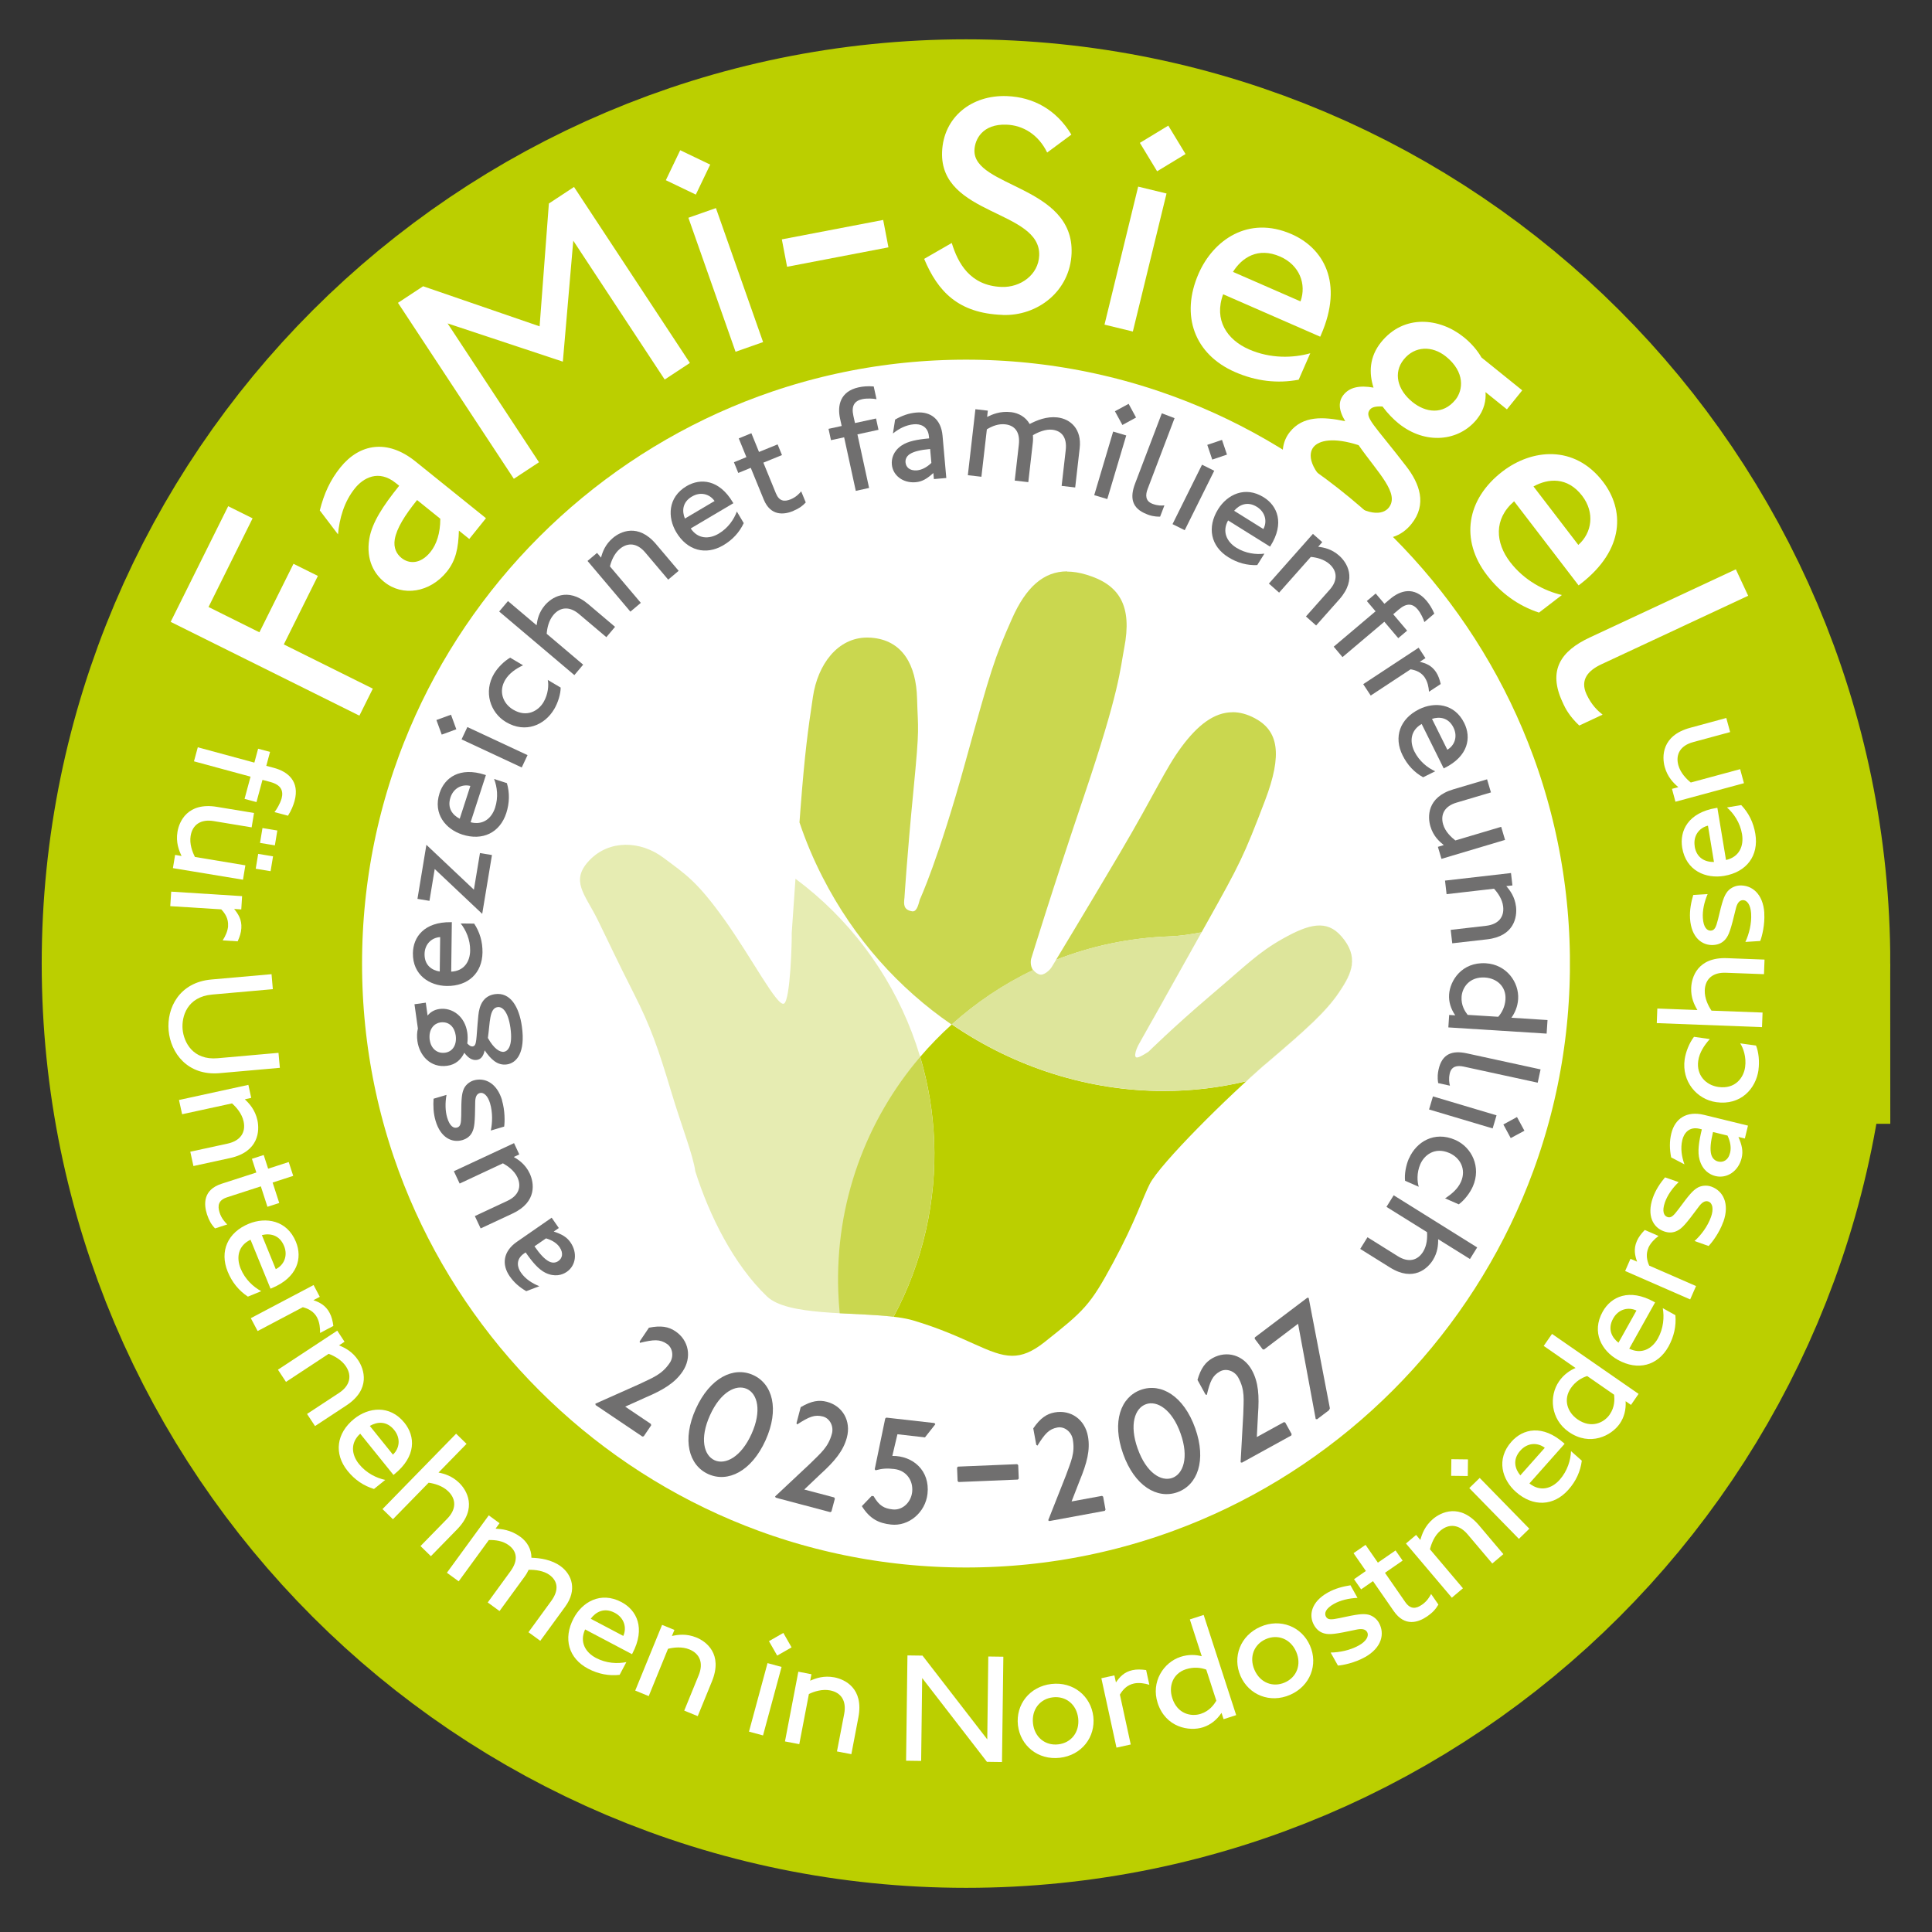 <?xml version="1.0" encoding="UTF-8"?>
<svg id="Ebene_2" data-name="Ebene 2" xmlns="http://www.w3.org/2000/svg" xmlns:xlink="http://www.w3.org/1999/xlink" viewBox="0 0 283.46 283.47">
  <rect x="0" y="0" width="283.46" height="283.47" fill="#333333" stroke="none"/>
  <defs>
    <style>
      .cls-1 {
        fill: none;
      }

      .cls-2 {
        fill: #cad74f;
      }

      .cls-3 {
        fill: #e6ecb2;
      }

      .cls-4, .cls-5 {
        fill: #fff;
      }

      .cls-6 {
        fill: #706f6f;
      }

      .cls-7 {
        fill: #bbcf00;
      }

      .cls-5 {
        stroke: #bbcf00;
        stroke-width: 47px;
      }

      .cls-8 {
        fill: #dde59b;
      }

      .cls-9 {
        clip-path: url(#clippath);
      }
    </style>
    <clipPath id="clippath">
      <rect class="cls-1" width="283.46" height="283.47"/>
    </clipPath>
  </defs>
  <g id="Ebene_1-2" data-name="Ebene 1">
    <g class="cls-9">
      <path class="cls-5" d="M253.84,141.38c0-61.82-50.29-112.11-112.1-112.11S29.62,79.56,29.62,141.38s50.3,112.1,112.12,112.1,112.1-50.29,112.1-112.1h0Z"/>
    </g>
    <path class="cls-3" d="M135.85,180.47c4.51-20.07-3.62-40.03-19.14-51.54-.32,4.52-.55,7.97-.55,7.97.04,1.05-.19,9.88-1.14,10.35-.99.49-4.65-6.59-8.69-12.27-4.06-5.67-5.65-6.64-9-9.14-3.35-2.51-7.91-2.66-10.82.35-2.89,3.01-.75,4.91,1.13,8.66,1.84,3.74,2.76,5.8,5.3,10.8,2.55,5.02,3.63,8.17,5.55,14.55,1.54,5.13,3.17,9.16,3.53,11.67,2.06,6.49,5.63,13.67,10.52,18.35,3.02,2.87,12.49,2.24,18.56,2.97,2.11-3.91,3.72-8.17,4.75-12.72"/>
    <path class="cls-7" d="M167.18,153.05s0,0,0,0c-.3.47-.64,1.26-.63,1.73,0-.47.33-1.25.63-1.73,0,0,0,0,0,0M152.31,142.92s.01,0,.02,0c0,0-.01,0-.02,0M151.8,142.57s0,0,0,0c0,0,0,0,0,0M151.59,142.3s0,0,0,0c.05.07.11.15.18.22-.07-.07-.13-.14-.17-.22M198.38,140.95c0,1.55-.82,3.03-1.92,4.66-1.9,2.83-4.9,5.52-10.58,10.35-.92.78-1.96,1.7-3.06,2.69-3.99.95-8.03,1.42-12.07,1.42-10.97,0-21.84-3.43-31.1-9.77-1.65,1.48-3.2,3.08-4.64,4.76,2.38,7.99,2.81,16.69.85,25.41-1.03,4.54-2.64,8.8-4.75,12.72-2.32-.28-5.13-.36-7.89-.51h0c4.05.22,8.2.3,10.76,1.05,7.85,2.34,11.25,5.19,14.54,5.19,1.47,0,2.91-.57,4.71-1.99,5.84-4.63,6.72-5.41,10.07-11.64,3.36-6.23,4.35-9.55,5.39-11.58,1.5-2.95,11.49-12.91,17.19-17.74,5.68-4.83,8.68-7.52,10.58-10.35,1.11-1.63,1.93-3.12,1.92-4.66M176.3,136.8h0c-.04.06-.07.12-.1.19.03-.06.07-.12.1-.19"/>
    <path class="cls-2" d="M135,155.07c-7.89,9.24-12.48,21.36-12.01,34.46.04,1.06.11,2.1.21,3.15,2.76.15,5.57.23,7.89.51,2.11-3.91,3.72-8.17,4.75-12.72,1.96-8.72,1.54-17.41-.85-25.41"/>
    <path class="cls-2" d="M151.81,142.57c.13.13.3.25.5.34-.2-.09-.36-.21-.5-.34M151.76,142.53s.03.03.04.04c-.01-.01-.03-.03-.04-.04M176.19,136.99c-4.83,8.62-8.88,15.83-9.01,16.06.13-.23,4.19-7.43,9.01-16.06M180.84,104.5c-2.73,0-5.15,1.93-7.5,5.1-2.41,3.26-3.77,6.63-9.01,15.52-4.96,8.4-9.97,16.67-9.97,16.67-.23.43-1,1.22-1.65,1.22-.09,0-.18-.02-.27-.05-.04-.01-.08-.03-.12-.05.04.02.08.03.12.05.09.03.18.05.27.05.66,0,1.42-.79,1.65-1.22,0,0,.21-.35.58-.96,5.16-2.03,10.75-3.22,16.6-3.44,1.37-.05,2.98-.26,4.75-.6.26-.46.52-.94.79-1.41,4.83-8.63,5.39-9.71,8.52-17.92,2.61-6.85,1.95-10.24-1.49-12.08-1.15-.61-2.23-.89-3.28-.89M156.57,83.83c-3.46,0-6.05,2.33-8.1,6.96-2.58,5.81-3.09,7.47-6.83,21.01-3.94,14.3-6.68,20.17-6.68,20.17-.14.41-.36,1.74-1.02,1.74-.03,0-.06,0-.09,0-1.32-.21-1.26-1.04-1.15-1.98,0,0,.37-6.02,1.32-15.77.95-9.75.66-8.65.53-13.49-.13-4.85-2.09-8.57-6.76-8.91-.18-.01-.37-.02-.55-.02-4.36,0-7.27,3.96-7.97,8.71-.74,4.95-1.18,8.1-1.82,16.38-.04.66-.1,1.35-.15,2.03.91,2.72,2.04,5.41,3.39,8.04,4.61,9.03,11.22,16.34,18.94,21.63,3.55-3.2,7.57-5.9,11.94-7.99-.46-.67-.36-1.52-.23-1.83,0,0,3.06-9.99,7.7-23.7,5.26-15.56,5.29-18.55,5.9-21.72,1.2-6.15-.62-9.31-5.57-10.78-1-.3-1.94-.45-2.81-.45"/>
    <path class="cls-8" d="M196.81,137.38c-2.14-2.48-4.72-1.84-8.61.35-3.61,2.03-5.26,3.8-10.77,8.48-5.27,4.49-8.92,8.09-8.92,8.09-.43.28-1.55,1.02-1.83.82-.36-.25.11-1.44.5-2.07l.03-.06.06-.1.11-.2c.09-.15.19-.34.31-.56l.1-.17c.25-.45.57-1.03.96-1.72.21-.38.45-.8.71-1.25.13-.25.26-.48.41-.74l.06-.1c.21-.37.43-.76.65-1.16.14-.25.28-.5.42-.76.28-.5.57-1.02.87-1.55,1.33-2.35,2.84-5.05,4.43-7.9-1.77.33-3.39.56-4.75.6-5.86.21-11.45,1.41-16.6,3.44-.37.61-.58.96-.58.96-.26.49-1.22,1.45-1.93,1.17l-.27-.13-.05-.03-.17-.12-.04-.04-.16-.14-.02-.02-.14-.18c-4.38,2.09-8.39,4.8-11.94,7.99,12.66,8.67,28.34,11.91,43.17,8.36h.02c.27-.26.52-.5.79-.73h0c.24-.22.47-.43.7-.63l.18-.16c.18-.15.35-.31.52-.46l.19-.17c.22-.18.44-.37.65-.55,5.68-4.83,8.68-7.51,10.58-10.34,1.91-2.83,2.99-5.2.35-8.24h0Z"/>
    <path class="cls-4" d="M30.6,89.06l7.46,3.71,5-10.05,3.58,1.78-5,10.05,13.06,6.49-1.97,3.96-27.69-13.76,8.44-16.97,3.58,1.78-6.47,13.02Z"/>
    <path class="cls-4" d="M68.83,79.06l-1.5-1.21c-.08,2.59-.45,4.37-1.77,6.02-2.48,3.08-6.47,3.71-9.19,1.51-1.4-1.13-2.7-3.18-2.19-6.31.4-2.4,2.03-4.87,4.39-7.8l-.5-.4c-2.54-2.05-4.79-.73-6,.78-1.59,1.97-2.27,4.43-2.48,6.75l-2.67-3.51c.62-2.46,1.52-4.45,3.02-6.31,2.83-3.51,6.91-4.18,11-.89l10.36,8.34-2.45,3.05ZM61.19,73.37c-1.82,2.26-2.99,4.15-3.27,5.75-.22,1.3.3,2.19.98,2.74,1.07.87,2.76.98,4.26-.88.89-1.11,1.44-2.74,1.44-4.87l-3.4-2.74Z"/>
    <path class="cls-4" d="M97.52,55.68l-13.41-20.37-1.53,17.75-16.91-5.61,13.41,20.37-3.69,2.43-17-25.82,3.69-2.43,17.09,5.88,1.36-18.02,3.69-2.43,17,25.82-3.69,2.43Z"/>
    <path class="cls-4" d="M102.09,28.55l-4.4-2.11,2.11-4.4,4.4,2.11-2.11,4.4ZM107.92,51.61l-6.92-19.66,4.04-1.42,6.92,19.66-4.04,1.42Z"/>
    <path class="cls-4" d="M115.48,39.14l-.77-4.02,14.87-2.85.77,4.02-14.87,2.85Z"/>
    <path class="cls-4" d="M147.06,46.2c-6.44-.24-9.45-3.4-11.47-8.22l4.05-2.33c.9,2.93,2.66,6.27,7.31,6.45,2.76.1,5.41-1.77,5.52-4.62.25-6.71-14.6-5.8-14.25-15.18.19-5.1,4.32-8.4,9.52-8.2,3.86.15,7.24,1.98,9.45,5.65l-3.55,2.63c-1.28-2.63-3.53-4-5.97-4.09-3.54-.13-4.64,2.17-4.7,3.73-.21,5.47,14.63,5.21,14.25,15.14-.21,5.56-5,9.25-10.15,9.05Z"/>
    <path class="cls-4" d="M162.05,47.63l4.94-20.25,4.16,1.01-4.94,20.25-4.16-1.01ZM169.77,25.13l-2.53-4.17,4.17-2.53,2.53,4.17-4.17,2.53Z"/>
    <path class="cls-4" d="M179.46,43.17c-1.39,3.76.55,6.67,3.79,8.09,3.16,1.38,6.47,1.28,8.99.57l-1.7,3.88c-3.12.59-6.27.22-9.35-1.13-5.94-2.6-8.03-8.28-5.33-14.44,2.14-4.89,7.27-8.57,13.63-5.79,4.64,2.03,7.7,7.08,4.32,14.8l-.11.25-14.25-6.23ZM187.81,37.64c-3.25-1.42-5.6.16-6.91,2.25l9.91,4.33c.9-2.52-.13-5.33-3-6.58Z"/>
    <path class="cls-4" d="M217.95,57.51c.1,1.2-.17,2.64-1.27,4-2.63,3.26-7.54,3.79-11.48.62-.72-.58-1.6-1.46-2.36-2.49-1.02-.05-1.56.1-1.85.46-.89,1.11.67,2.25,5.31,8.29,1.97,2.54,3.12,5.59.78,8.49-3.03,3.76-8.23,2.29-13.1-1.63-6.49-5.22-6.62-9.53-4.72-11.89s4.83-2.25,8.11-1.56c-1.04-1.72-1-2.93-.25-3.87.89-1.11,2.33-1.43,4.4-1.06-.69-2.15-.62-4.51,1.11-6.66,3.35-4.16,8.61-3.58,12.12-.75,1.08.87,1.97,1.88,2.61,2.99l5.98,4.82-2.25,2.79-3.15-2.54ZM199.32,65.31c-3.66-1.18-5.8-.72-6.61.29-.75.93-.93,3.21,3.66,6.9,4.3,3.46,6.54,3.03,7.38,1.99,1.67-2.08-1.6-5.13-4.42-9.18ZM212.15,52.31c-2.01-1.62-4.59-1.57-6.2.44-1.56,1.94-.93,4.45,1.29,6.24,1.9,1.53,4.46,1.94,6.31-.35,1.12-1.4,1.43-4.05-1.4-6.33Z"/>
    <path class="cls-4" d="M222.15,73.55c-3.04,2.62-2.74,6.1-.59,8.91,2.1,2.74,5.05,4.24,7.6,4.84l-3.36,2.58c-3.02-.99-5.6-2.84-7.64-5.5-3.95-5.15-3.03-11.13,2.3-15.22,4.24-3.25,10.5-3.99,14.73,1.52,3.08,4.02,3.32,9.92-3.36,15.04l-.22.17-9.46-12.34ZM232.13,72.74c-2.16-2.81-4.98-2.56-7.14-1.37l6.58,8.58c2-1.77,2.46-4.73.56-7.21Z"/>
    <path class="cls-4" d="M229.35,103.22l-.1-.21c-2.18-4.67-.25-7.5,4-9.48l21.43-10,1.81,3.88-21.55,10.06c-1.83.86-3.19,2.2-2.16,4.41.74,1.58,1.62,2.39,2.35,2.97l-3.42,1.6c-1.45-1.36-2.05-2.54-2.36-3.21Z"/>
    <path class="cls-4" d="M41.31,117.18c.32-1.2-.1-2.03-1.65-2.45l-1.15-.31-.88,3.26-1.75-.47.88-3.26-8.3-2.25.56-2.06,8.3,2.25.55-2.04,1.75.47-.55,2.04,1.15.31c2,.54,3.78,1.95,3,4.84-.17.62-.47,1.4-.97,2.17l-1.98-.53c.31-.37.84-1.27,1.03-1.96Z"/>
    <path class="cls-4" d="M25.69,125.43l.95.16c-.38-.81-.86-1.98-.6-3.55.25-1.5,1.47-4.37,5.78-3.66l5.45.9-.35,2.11-5.56-.92c-1.91-.32-3.12.53-3.39,2.17-.19,1.16.24,2.32.63,3.09l7.4,1.23-.35,2.11-10.28-1.7.32-1.93ZM37.88,125.28l2.18.36-.36,2.18-2.18-.36.36-2.18ZM38.51,121.49l2.18.36-.36,2.18-2.18-.36.36-2.18Z"/>
    <path class="cls-4" d="M33.46,135.86c.07-1.06-.41-1.82-1-2.44l-7.48-.47.14-2.13,10.4.66-.12,1.95-1.05-.07c.58.71,1.15,1.55,1.06,2.83-.04.67-.24,1.25-.54,1.92l-2.2-.14c.38-.58.75-1.36.8-2.12Z"/>
    <path class="cls-4" d="M24.74,151.19c-.29-3.27,1.54-7.06,6.28-7.48l8.82-.78.19,2.2-8.91.79c-3.67.33-4.49,3.22-4.33,5.09.17,1.88,1.49,4.58,5.16,4.25l8.91-.79.2,2.2-8.82.78c-4.74.42-7.21-2.98-7.5-6.26Z"/>
    <path class="cls-4" d="M27.91,168.98l5.48-1.19c1.89-.41,2.7-1.65,2.35-3.26-.25-1.15-1.06-2.08-1.7-2.64l-7.32,1.59-.46-2.09,10.18-2.22.42,1.91-.94.21c.65.61,1.51,1.53,1.85,3.08.32,1.48.25,4.61-4.02,5.54l-5.37,1.17-.46-2.09Z"/>
    <path class="cls-4" d="M30.37,178.17c-.48-1.49-.59-3.61,2.14-4.49l5.1-1.65-.65-2.01,1.73-.56.65,2.01,3.02-.98.66,2.03-3.02.98.97,3-1.73.56-.97-3-4.94,1.6c-1.29.42-1.44,1.22-1.11,2.25.28.88.8,1.41,1.12,1.74l-1.79.58c-.56-.59-.89-1.18-1.18-2.06Z"/>
    <path class="cls-4" d="M36.76,181.89c-1.81.86-2.12,2.58-1.46,4.22.65,1.6,1.88,2.71,3.03,3.33l-1.96.8c-1.33-.88-2.33-2.11-2.96-3.66-1.23-3,0-5.77,3.11-7.04,2.47-1.01,5.59-.54,6.9,2.67.96,2.34.29,5.22-3.6,6.81l-.13.05-2.94-7.2ZM41.68,182.81c-.67-1.64-2.06-1.89-3.26-1.6l2.04,5c1.2-.59,1.81-1.96,1.22-3.4Z"/>
    <path class="cls-4" d="M46.55,193.35c-.49-.94-1.3-1.34-2.12-1.56l-6.63,3.5-1-1.89,9.21-4.86.91,1.73-.94.49c.86.3,1.78.72,2.38,1.86.31.59.45,1.19.55,1.92l-1.95,1.03c.02-.69-.07-1.55-.42-2.22Z"/>
    <path class="cls-4" d="M45.05,207.45l4.69-3.08c1.61-1.06,1.93-2.51,1.02-3.89-.65-.98-1.74-1.55-2.54-1.85l-6.26,4.12-1.18-1.79,8.7-5.73,1.07,1.63-.81.53c.83.34,1.96.88,2.83,2.21.83,1.27,1.89,4.21-1.76,6.61l-4.59,3.02-1.18-1.79Z"/>
    <path class="cls-4" d="M52.86,210.34c-1.49,1.34-1.3,3.08-.19,4.46,1.08,1.34,2.57,2.06,3.85,2.33l-1.65,1.33c-1.52-.46-2.83-1.35-3.88-2.66-2.03-2.52-1.64-5.52.97-7.63,2.08-1.67,5.2-2.12,7.38.58,1.59,1.97,1.78,4.92-1.5,7.56l-.11.09-4.88-6.05ZM57.84,209.81c-1.11-1.38-2.52-1.22-3.58-.6l3.39,4.21c.98-.91,1.17-2.39.19-3.61Z"/>
    <path class="cls-4" d="M61.69,226.84l3.92-4.01c1.35-1.38,1.35-2.86.16-4.02-.84-.82-2.03-1.15-2.88-1.27l-5.24,5.36-1.53-1.49,10.8-11.06,1.53,1.49-4.11,4.21c.86.17,1.99.5,3.03,1.51,1.09,1.06,2.74,3.71-.31,6.83l-3.84,3.93-1.53-1.49Z"/>
    <path class="cls-4" d="M77.54,239.47l3.33-4.57c1.22-1.67.92-2.97-.25-3.83-.82-.6-2.08-.78-3.06-.75-.16.34-.35.68-.61,1.03l-3.66,5.02-1.73-1.26,3.33-4.57c1.22-1.67.92-2.97-.25-3.83-.87-.64-1.93-.78-2.92-.76l-4.42,6.06-1.73-1.26,6.14-8.42,1.58,1.15-.58.8c.87.06,2.2.15,3.65,1.21.97.71,1.62,1.8,1.61,3.06,1.31.04,2.96.28,4.28,1.24,1.71,1.25,2.44,3.52.68,5.93l-3.66,5.02-1.73-1.26Z"/>
    <path class="cls-4" d="M85.84,239.08c-.83,1.82.03,3.34,1.6,4.17,1.53.81,3.18.87,4.46.61l-.99,1.87c-1.58.18-3.13-.12-4.62-.9-2.87-1.51-3.7-4.42-2.13-7.39,1.24-2.36,3.93-4.01,7.01-2.39,2.24,1.18,3.58,3.81,1.62,7.53l-.06.12-6.88-3.63ZM90.2,236.63c-1.57-.83-2.79-.12-3.53.87l4.78,2.52c.54-1.22.13-2.66-1.25-3.39Z"/>
    <path class="cls-4" d="M100.39,250.98l2.12-5.19c.73-1.79.17-3.16-1.36-3.79-1.08-.44-2.31-.3-3.14-.09l-2.83,6.94-1.98-.81,3.94-9.64,1.81.74-.37.89c.87-.19,2.12-.38,3.59.22,1.41.57,3.94,2.4,2.28,6.45l-2.08,5.09-1.98-.81Z"/>
    <path class="cls-4" d="M109.89,254.06l2.72-10.05,2.06.56-2.72,10.05-2.06-.56ZM114.03,242.91l-1.21-2.12,2.11-1.21,1.21,2.12-2.12,1.21Z"/>
    <path class="cls-4" d="M122.8,256.96l1.06-5.51c.36-1.9-.45-3.13-2.08-3.44-1.15-.22-2.33.16-3.1.53l-1.41,7.36-2.1-.4,1.96-10.23,1.92.37-.18.95c.82-.36,2-.79,3.56-.49,1.49.29,4.33,1.58,3.51,5.87l-1.03,5.4-2.1-.4Z"/>
    <path class="cls-4" d="M144.8,258.49l-9.5-12.29-.15,12.16-2.21-.03.2-15.45,2.21.03,9.5,12.29.15-12.16,2.21.03-.2,15.45-2.21-.03Z"/>
    <path class="cls-4" d="M155.5,257.9c-3.2.37-5.8-1.77-6.15-4.78-.34-3.02,1.71-5.68,4.91-6.05,3.2-.37,5.8,1.77,6.15,4.78.34,3.02-1.71,5.68-4.91,6.05ZM154.48,249.03c-1.87.21-3.15,1.77-2.92,3.83.23,2.06,1.83,3.29,3.71,3.07,1.87-.21,3.15-1.77,2.92-3.83-.24-2.06-1.83-3.29-3.71-3.07Z"/>
    <path class="cls-4" d="M166.38,247c-1.03.22-1.64.9-2.07,1.63l1.59,7.32-2.09.46-2.22-10.18,1.91-.42.23,1.03c.52-.75,1.17-1.53,2.43-1.8.65-.14,1.27-.11,2-.01l.47,2.16c-.66-.21-1.51-.35-2.25-.19Z"/>
    <path class="cls-4" d="M179.52,252.23l-.3-.92c-.72,1.06-1.61,1.75-2.7,2.11-2.03.66-5.5.04-6.67-3.56-1.01-3.11.87-5.96,3.36-6.77,1.16-.38,2.24-.32,3.11-.09l-1.75-5.4,2.03-.66,4.77,14.7-1.86.6ZM176.97,244.96c-.8-.3-1.85-.41-2.97-.05-1.92.62-2.58,2.48-2,4.25.75,2.32,2.78,2.75,4.18,2.29,1.29-.42,1.93-1.35,2.28-1.92l-1.48-4.57Z"/>
    <path class="cls-4" d="M189.29,248.66c-2.95,1.29-6.07.02-7.28-2.76-1.22-2.78-.04-5.93,2.91-7.22s6.07-.02,7.28,2.76c1.22,2.78.04,5.93-2.91,7.22ZM185.72,240.49c-1.73.76-2.49,2.62-1.66,4.52s2.72,2.6,4.45,1.84,2.49-2.62,1.66-4.52c-.83-1.9-2.72-2.6-4.45-1.84Z"/>
    <path class="cls-4" d="M200.25,243.14c-1.47.82-3.19,1.18-3.95,1.23l-1.07-1.91c1.25-.02,2.83-.31,4.15-1.05,1.04-.58,1.53-1.36,1.2-1.96-.27-.48-.89-.5-1.59-.35-3.06.66-3.9.76-4.67.56-.58-.15-1.12-.5-1.53-1.23-.81-1.44-.42-3.4,2.02-4.77,1.1-.62,2.26-.9,3.33-1.07l1.03,1.85c-1.26.05-2.52.35-3.46.88-1.24.7-1.44,1.38-1.17,1.87s.76.47,1.97.22c2.72-.6,3.36-.64,4.04-.55.73.09,1.43.62,1.76,1.23.89,1.59.44,3.66-2.07,5.06Z"/>
    <path class="cls-4" d="M209.41,237.14c-1.29.89-3.28,1.6-4.92-.76l-3.05-4.4-1.74,1.21-1.04-1.49,1.74-1.21-1.81-2.61,1.76-1.22,1.81,2.61,2.59-1.79,1.04,1.49-2.59,1.79,2.96,4.27c.77,1.12,1.58,1.03,2.47.41.76-.52,1.12-1.17,1.34-1.57l1.07,1.55c-.41.7-.88,1.2-1.63,1.72Z"/>
    <path class="cls-4" d="M218.95,229.4l-3.62-4.28c-1.25-1.47-2.72-1.62-3.99-.55-.9.76-1.33,1.91-1.54,2.74l4.84,5.72-1.63,1.38-6.73-7.95,1.49-1.26.62.74c.24-.86.65-2.05,1.86-3.08,1.16-.98,3.95-2.38,6.77.96l3.55,4.2-1.63,1.38Z"/>
    <path class="cls-4" d="M215.35,216.56l-2.44-.03.03-2.44,2.44.03-.03,2.44ZM222.85,225.78l-7.28-7.45,1.53-1.49,7.28,7.45-1.53,1.49Z"/>
    <path class="cls-4" d="M224.41,217.66c1.57,1.24,3.25.77,4.43-.56,1.14-1.29,1.6-2.88,1.66-4.19l1.58,1.4c-.2,1.58-.86,3.02-1.98,4.27-2.15,2.42-5.18,2.54-7.69.31-2-1.77-2.96-4.78-.65-7.37,1.68-1.89,4.55-2.57,7.7.22l.1.09-5.16,5.81ZM223.06,212.83c-1.18,1.32-.79,2.69,0,3.63l3.59-4.04c-1.06-.82-2.55-.76-3.59.41Z"/>
    <path class="cls-4" d="M239.3,206.13l-.79-.55c.07,1.28-.22,2.37-.87,3.31-1.22,1.76-4.35,3.37-7.47,1.2-2.68-1.86-2.92-5.27-1.43-7.42.69-1,1.59-1.61,2.42-1.96l-4.67-3.24,1.22-1.76,12.7,8.8-1.11,1.61ZM232.87,201.89c-.81.25-1.72.79-2.39,1.76-1.15,1.66-.55,3.54.98,4.6,2,1.39,3.88.5,4.71-.71.77-1.11.72-2.25.65-2.91l-3.95-2.74Z"/>
    <path class="cls-4" d="M239.03,197.87c1.8.88,3.34.05,4.21-1.49.84-1.5.95-3.16.72-4.45l1.85,1.03c.14,1.58-.2,3.13-1.01,4.6-1.58,2.83-4.51,3.59-7.44,1.95-2.33-1.3-3.91-4.03-2.22-7.06,1.23-2.21,3.9-3.48,7.57-1.43l.12.07-3.79,6.78ZM236.68,193.45c-.86,1.55-.19,2.79.78,3.55l2.64-4.72c-1.21-.57-2.66-.2-3.42,1.17Z"/>
    <path class="cls-4" d="M241.86,183.06c-.42.97-.23,1.86.11,2.63l6.87,3-.86,1.96-9.54-4.17.78-1.79.97.42c-.3-.86-.55-1.85-.03-3.03.27-.61.65-1.09,1.16-1.62l2.02.88c-.55.41-1.17,1.02-1.48,1.71Z"/>
    <path class="cls-4" d="M252.83,179.28c-.56,1.58-1.62,2.99-2.15,3.53l-2.06-.73c.93-.84,1.91-2.11,2.42-3.54.4-1.13.25-2.03-.4-2.26-.52-.18-1,.21-1.42.79-1.86,2.51-2.42,3.15-3.13,3.5-.54.28-1.18.37-1.96.09-1.56-.55-2.56-2.27-1.63-4.92.42-1.19,1.1-2.17,1.79-3l2,.7c-.92.87-1.65,1.93-2.01,2.95-.47,1.34-.16,1.99.36,2.17.52.18.88-.15,1.62-1.14,1.65-2.25,2.1-2.7,2.67-3.08.61-.42,1.48-.48,2.13-.25,1.71.6,2.75,2.45,1.79,5.17Z"/>
    <path class="cls-4" d="M256,167.04l-.94-.23c.51,1.19.72,2.07.47,3.1-.47,1.92-2.14,3.05-3.84,2.64-.87-.21-1.9-.86-2.33-2.39-.33-1.17-.11-2.63.33-4.46l-.31-.08c-1.59-.39-2.32.69-2.55,1.63-.3,1.23-.09,2.49.31,3.58l-1.95-1.02c-.24-1.24-.26-2.33.02-3.5.53-2.19,2.24-3.36,4.79-2.74l6.46,1.58-.46,1.9ZM251.33,166.09c-.34,1.41-.47,2.51-.26,3.3.18.63.6.93,1.03,1.03.67.16,1.46-.14,1.74-1.3.17-.69.07-1.55-.38-2.51l-2.12-.52Z"/>
    <path class="cls-4" d="M258.01,156.96c-.39,2.8-2.64,5.25-6.19,4.75-2.87-.4-5.1-3.04-4.65-6.27.16-1.12.69-2.44,1.37-3.32l2.32.33c-.8.89-1.53,1.97-1.7,3.2-.29,2.07,1.1,3.57,2.97,3.83,2.48.35,3.7-1.39,3.91-2.91.21-1.48-.28-2.83-.72-3.49l2.32.32c.38.91.53,2.33.36,3.56Z"/>
    <path class="cls-4" d="M258.82,142.93l-5.61-.21c-1.93-.07-3.03.92-3.09,2.58-.04,1.17.51,2.27.99,2.98l7.49.28-.08,2.14-15.44-.59.08-2.14,5.88.22c-.45-.75-.97-1.81-.91-3.26.06-1.52.91-4.52,5.27-4.35l5.49.21-.08,2.14Z"/>
    <path class="cls-4" d="M258.85,133.97c.11,1.67-.32,3.38-.59,4.09l-2.18.14c.53-1.14.94-2.69.84-4.2-.08-1.19-.56-1.97-1.25-1.93-.55.04-.84.58-1,1.28-.73,3.04-1,3.84-1.51,4.45-.39.46-.94.8-1.77.85-1.65.1-3.25-1.08-3.43-3.88-.08-1.26.17-2.43.47-3.46l2.11-.13c-.5,1.16-.77,2.42-.7,3.5.09,1.42.63,1.9,1.18,1.86.55-.04.75-.48,1.05-1.68.63-2.71.87-3.3,1.25-3.88.4-.62,1.18-1.02,1.87-1.06,1.81-.11,3.49,1.19,3.67,4.05Z"/>
    <path class="cls-4" d="M253.23,126.18c1.96-.44,2.64-2.05,2.36-3.79-.28-1.7-1.23-3.06-2.21-3.92l2.09-.35c1.1,1.15,1.8,2.57,2.07,4.22.53,3.2-1.28,5.62-4.59,6.17-2.63.44-5.57-.71-6.14-4.13-.41-2.5.87-5.16,5.02-5.84l.14-.02,1.27,7.67ZM248.64,124.19c.29,1.75,1.59,2.3,2.83,2.28l-.88-5.33c-1.3.31-2.2,1.5-1.94,3.05Z"/>
    <path class="cls-4" d="M253.84,107.41l-5.42,1.47c-1.86.5-2.61,1.78-2.18,3.38.31,1.13,1.17,2.02,1.83,2.55l7.24-1.96.56,2.06-10.05,2.72-.51-1.89.93-.25c-.68-.58-1.58-1.45-2-2.98-.4-1.47-.48-4.59,3.74-5.73l5.3-1.44.56,2.06Z"/>
    <path class="cls-6" d="M81.98,180.18l-.74.51c1.15.38,1.9.78,2.46,1.59,1.05,1.52.81,3.39-.54,4.32-.69.48-1.78.79-3.12.15-1.02-.5-1.91-1.55-2.92-3l-.25.17c-1.25.87-.96,2.05-.44,2.79.67.97,1.69,1.6,2.7,2l-1.92.73c-1.02-.6-1.79-1.27-2.43-2.19-1.2-1.73-.96-3.65,1.05-5.05l5.11-3.54,1.04,1.5ZM78.42,182.86c.77,1.11,1.47,1.89,2.15,2.23.55.27,1.02.16,1.36-.08.53-.37.8-1.11.17-2.03-.38-.55-1.04-1.01-1.99-1.29l-1.68,1.16Z"/>
    <path class="cls-6" d="M76.2,169.37l-.82.38c.72.42,1.71,1.08,2.34,2.42.6,1.29,1.18,4.15-2.52,5.88l-4.68,2.18-.85-1.81,4.77-2.23c1.64-.76,2.12-2.06,1.47-3.46-.46-.99-1.42-1.66-2.12-2.05l-6.35,2.97-.85-1.81,8.83-4.12.77,1.66Z"/>
    <path class="cls-6" d="M73.65,161.44c.45,1.5.42,3.15.32,3.85l-1.96.58c.24-1.15.29-2.64-.11-4-.32-1.07-.92-1.68-1.54-1.49-.49.15-.64.71-.64,1.38-.03,2.92-.11,3.71-.45,4.37-.25.5-.69.92-1.43,1.14-1.48.44-3.19-.31-3.93-2.82-.34-1.13-.36-2.25-.3-3.25l1.9-.56c-.21,1.16-.19,2.37.1,3.34.38,1.28.97,1.6,1.46,1.45.5-.15.58-.6.6-1.75,0-2.61.1-3.19.33-3.8.23-.65.86-1.17,1.48-1.36,1.63-.48,3.42.35,4.19,2.92Z"/>
    <path class="cls-6" d="M62.74,149c.35-.44.9-.84,1.71-.96,1.94-.27,3.78,1.12,4.11,3.46.06.42.08,1.01,0,1.6.33.34.56.46.78.43.66-.09.49-.98.84-4.53.14-1.5.72-2.9,2.45-3.14,2.24-.31,3.54,1.85,3.94,4.75.54,3.85-.79,5.36-2.2,5.56-1.41.2-2.37-.78-3.26-2.06-.2.92-.6,1.32-1.15,1.4-.66.09-1.25-.26-1.84-1.05-.45.95-1.23,1.74-2.51,1.91-2.47.35-4.08-1.53-4.37-3.62-.09-.64-.07-1.27.07-1.85l-.5-3.56,1.66-.23.26,1.87ZM63.06,152.62c.17,1.19,1.06,2,2.25,1.83,1.15-.16,1.74-1.22,1.55-2.54-.16-1.13-.9-2.09-2.26-1.9-.83.12-1.78.92-1.55,2.6ZM71.59,152.3c.87,1.57,1.75,2.1,2.34,2.02.55-.08,1.34-.79.96-3.52-.36-2.55-1.26-3.12-1.88-3.04-1.23.17-1.1,2.26-1.43,4.54Z"/>
    <path class="cls-6" d="M66.19,142.56c1.87-.08,2.77-1.45,2.79-3.1.02-1.61-.63-3.02-1.39-3.97l1.98.02c.82,1.24,1.24,2.66,1.22,4.23-.04,3.03-2.1,4.96-5.24,4.92-2.49-.03-5.01-1.57-4.97-4.81.03-2.36,1.65-4.6,5.58-4.55h.13s-.09,7.27-.09,7.27ZM62.29,139.98c-.02,1.66,1.09,2.38,2.23,2.56l.06-5.05c-1.25.07-2.27,1.03-2.29,2.49Z"/>
    <path class="cls-6" d="M70.75,134.08l-6.97-6.58-.77,4.67-1.76-.29,1.31-7.93,6.97,6.58.89-5.37,1.76.29-1.43,8.63Z"/>
    <path class="cls-6" d="M69.05,120.64c1.81.47,3.08-.56,3.59-2.14.5-1.53.3-3.07-.15-4.21l1.88.61c.42,1.42.39,2.91-.09,4.4-.94,2.88-3.48,4.11-6.47,3.14-2.37-.77-4.32-2.99-3.32-6.07.73-2.25,2.94-3.91,6.68-2.69l.12.04-2.24,6.91ZM66.09,117.01c-.51,1.57.33,2.59,1.36,3.11l1.56-4.81c-1.21-.3-2.47.3-2.92,1.7Z"/>
    <path class="cls-6" d="M66.95,107l-2.14.78-.78-2.14,2.14-.78.78,2.14ZM76.55,112.6l-8.83-4.12.85-1.81,8.83,4.12-.85,1.81Z"/>
    <path class="cls-6" d="M81.29,104.07c-1.35,2.28-4.17,3.58-7.05,1.87-2.33-1.38-3.31-4.45-1.76-7.08.54-.91,1.47-1.85,2.37-2.37l1.89,1.12c-1.01.48-2.03,1.15-2.62,2.15-1,1.68-.33,3.48,1.19,4.37,2.02,1.19,3.69.14,4.43-1.1.71-1.2.78-2.54.63-3.27l1.89,1.12c0,.93-.38,2.2-.97,3.2Z"/>
    <path class="cls-6" d="M88.97,93.49l-4.01-3.39c-1.38-1.17-2.76-1.07-3.76.12-.71.84-.93,1.97-.99,2.77l5.35,4.53-1.29,1.53-11.03-9.33,1.29-1.53,4.2,3.55c.1-.82.33-1.89,1.2-2.92.92-1.08,3.27-2.81,6.39-.17l3.92,3.32-1.29,1.53Z"/>
    <path class="cls-6" d="M98.05,85.06l-3.39-4.01c-1.17-1.38-2.54-1.51-3.73-.51-.84.71-1.25,1.79-1.44,2.56l4.53,5.35-1.53,1.29-6.29-7.44,1.4-1.18.58.69c.22-.81.6-1.92,1.74-2.88,1.08-.92,3.69-2.22,6.33.9l3.32,3.92-1.53,1.29Z"/>
    <path class="cls-6" d="M101.34,77.53c1.04,1.56,2.68,1.61,4.1.77,1.39-.82,2.25-2.11,2.67-3.25l1.01,1.7c-.63,1.35-1.63,2.44-2.98,3.24-2.61,1.54-5.33.78-6.93-1.92-1.27-2.15-1.26-5.1,1.53-6.75,2.04-1.2,4.79-.98,6.79,2.4l.07.11-6.25,3.7ZM101.52,72.85c-1.43.84-1.47,2.17-1.03,3.23l4.35-2.57c-.71-1.03-2.06-1.41-3.31-.66Z"/>
    <path class="cls-6" d="M116.39,74.97c-1.35.55-3.32.8-4.34-1.69l-1.9-4.64-1.83.75-.64-1.57,1.83-.75-1.12-2.75,1.85-.76,1.12,2.75,2.73-1.11.64,1.57-2.73,1.11,1.84,4.5c.48,1.17,1.23,1.26,2.17.88.8-.33,1.26-.84,1.54-1.17l.67,1.63c-.52.56-1.04.91-1.84,1.24Z"/>
    <path class="cls-6" d="M126.52,58.56c-1.13.25-1.64.95-1.32,2.42l.24,1.09,3.09-.67.36,1.66-3.09.67,1.71,7.86-1.95.43-1.71-7.86-1.93.42-.36-1.66,1.93-.42-.24-1.09c-.41-1.89,0-3.98,2.72-4.58.59-.13,1.36-.21,2.22-.13l.41,1.87c-.44-.1-1.42-.15-2.07-.01Z"/>
    <path class="cls-6" d="M137.02,70.3l-.08-.9c-.9.81-1.61,1.27-2.6,1.35-1.84.16-3.35-.98-3.49-2.6-.07-.83.19-1.94,1.42-2.78.94-.64,2.29-.89,4.05-1.05l-.03-.3c-.14-1.52-1.31-1.85-2.21-1.77-1.18.1-2.23.67-3.07,1.35l.32-2.04c1.03-.59,1.99-.93,3.1-1.03,2.1-.19,3.65.97,3.86,3.41l.55,6.19-1.82.16ZM136.46,65.88c-1.35.12-2.37.34-3,.76-.51.35-.64.81-.6,1.22.06.64.56,1.24,1.68,1.15.66-.06,1.39-.4,2.11-1.09l-.18-2.03Z"/>
    <path class="cls-6" d="M155.76,71.3l.6-5.25c.22-1.92-.63-2.84-1.97-3-.94-.11-2.05.33-2.84.8.02.35.03.72-.02,1.12l-.66,5.77-1.99-.23.6-5.25c.22-1.92-.63-2.84-1.97-3-1-.12-1.93.25-2.72.73l-.8,6.96-1.99-.23,1.11-9.68,1.82.21-.1.92c.73-.35,1.86-.89,3.52-.7,1.11.13,2.15.72,2.72,1.74,1.08-.57,2.53-1.14,4.05-.97,1.96.22,3.61,1.73,3.29,4.51l-.66,5.77-1.99-.23Z"/>
    <path class="cls-6" d="M160.54,72.66l2.78-9.34,1.92.57-2.78,9.33-1.92-.57ZM164.67,62.34l-1.09-2,2.01-1.09,1.09,2.01-2,1.09Z"/>
    <path class="cls-6" d="M168.38,75.49l-.1-.04c-2.25-.86-2.52-2.43-1.75-4.48l3.93-10.33,1.87.71-3.95,10.39c-.34.88-.35,1.78.71,2.18.76.29,1.32.27,1.75.23l-.63,1.65c-.93.02-1.52-.19-1.84-.31Z"/>
    <path class="cls-6" d="M172.03,76.9l4.33-8.72,1.79.89-4.33,8.72-1.79-.89ZM177.86,67.43l-.73-2.16,2.16-.73.73,2.16-2.16.73Z"/>
    <path class="cls-6" d="M180.18,76.36c-.9,1.64-.2,3.12,1.21,4,1.37.85,2.91,1.03,4.12.87l-1.05,1.68c-1.48.06-2.91-.32-4.25-1.16-2.57-1.6-3.15-4.37-1.49-7.04,1.32-2.12,3.94-3.47,6.69-1.75,2.01,1.25,3.08,3.8,1,7.13l-.07.11-6.17-3.85ZM184.42,74.37c-1.4-.88-2.6-.3-3.35.57l4.29,2.68c.59-1.1.3-2.47-.94-3.25Z"/>
    <path class="cls-6" d="M191.61,90.44l3.48-3.92c1.2-1.35,1.13-2.73-.03-3.76-.82-.73-1.95-.98-2.74-1.05l-4.65,5.24-1.5-1.33,6.46-7.29,1.37,1.21-.6.68c.83.1,1.98.32,3.09,1.31,1.06.94,2.73,3.34.02,6.4l-3.41,3.84-1.5-1.33Z"/>
    <path class="cls-6" d="M208.02,89.43c-.75-.89-1.61-1-2.76-.03l-.85.72,2.04,2.41-1.3,1.1-2.04-2.41-6.14,5.19-1.29-1.53,6.14-5.19-1.28-1.51,1.3-1.1,1.28,1.51.85-.72c1.48-1.25,3.51-1.87,5.32.26.39.46.82,1.11,1.15,1.9l-1.46,1.24c-.12-.44-.53-1.33-.96-1.83Z"/>
    <path class="cls-6" d="M209.08,99.46c-.54-.83-1.34-1.13-2.12-1.26l-5.85,3.85-1.1-1.67,8.13-5.35,1,1.53-.83.54c.83.2,1.73.51,2.39,1.52.34.52.52,1.07.68,1.74l-1.72,1.13c-.04-.65-.2-1.44-.59-2.03Z"/>
    <path class="cls-6" d="M208.59,106.22c-1.63.93-1.8,2.55-1.07,4.04.72,1.44,1.94,2.4,3.05,2.9l-1.77.88c-1.3-.72-2.31-1.8-3.01-3.21-1.35-2.71-.39-5.38,2.42-6.77,2.23-1.11,5.18-.89,6.62,2.02,1.05,2.12.63,4.85-2.89,6.6l-.12.06-3.23-6.51ZM213.25,106.74c-.74-1.48-2.05-1.62-3.15-1.27l2.25,4.53c1.08-.63,1.55-1.95.9-3.26Z"/>
    <path class="cls-6" d="M210.96,124.25l.87-.26c-.65-.52-1.54-1.31-1.96-2.74-.41-1.36-.55-4.28,3.36-5.44l4.95-1.47.57,1.92-5.05,1.5c-1.73.51-2.4,1.72-1.96,3.21.31,1.05,1.16,1.85,1.79,2.34l6.72-2,.57,1.92-9.33,2.78-.52-1.75Z"/>
    <path class="cls-6" d="M212.84,136.43l5.21-.6c1.79-.21,2.67-1.28,2.49-2.82-.12-1.09-.8-2.03-1.34-2.62l-6.96.8-.23-1.99,9.68-1.11.21,1.82-.9.1c.55.63,1.26,1.57,1.43,3.04.16,1.41-.2,4.31-4.26,4.77l-5.1.58-.23-1.99Z"/>
    <path class="cls-6" d="M212.61,148.91l.9.06c-.67-.99-.97-2-.9-3.07.13-2,1.85-4.79,5.4-4.57,3.05.19,4.88,2.81,4.73,5.25-.07,1.14-.5,2.06-.99,2.74l5.3.34-.13,1.99-14.42-.91.12-1.82ZM219.81,149.19c.53-.59,1-1.47,1.07-2.56.12-1.89-1.27-3.1-3.01-3.21-2.28-.14-3.35,1.47-3.43,2.84-.08,1.27.51,2.14.89,2.64l4.48.28Z"/>
    <path class="cls-6" d="M211.04,157.04l.02-.1c.51-2.35,2.03-2.86,4.17-2.39l10.8,2.35-.42,1.95-10.86-2.36c-.92-.2-1.81-.08-2.05,1.03-.17.8-.07,1.35.03,1.77l-1.72-.38c-.15-.91-.04-1.53.03-1.86Z"/>
    <path class="cls-6" d="M210.24,160.86l9.33,2.78-.57,1.92-9.33-2.78.57-1.92ZM220.57,164.98l2-1.09,1.09,2.01-2.01,1.08-1.08-2Z"/>
    <path class="cls-6" d="M206.73,169.96c1.06-2.42,3.7-4.06,6.77-2.72,2.48,1.09,3.83,4.02,2.6,6.82-.42.96-1.23,2.02-2.07,2.64l-2.01-.88c.94-.6,1.88-1.39,2.34-2.45.78-1.79-.09-3.49-1.71-4.2-2.15-.94-3.68.31-4.26,1.63-.56,1.28-.46,2.61-.23,3.32l-2.01-.88c-.11-.92.11-2.23.57-3.29Z"/>
    <path class="cls-6" d="M200.64,181.53l4.45,2.78c1.53.96,2.88.66,3.7-.65.58-.93.64-2.08.58-2.88l-5.95-3.71,1.06-1.7,12.25,7.65-1.06,1.7-4.67-2.91c.02.82-.06,1.92-.77,3.07-.75,1.2-2.84,3.25-6.3,1.08l-4.36-2.72,1.06-1.7Z"/>
    <g>
      <path class="cls-6" d="M95.21,194.8c1.76-.35,2.88-.16,3.88.52,1.98,1.33,2.46,3.83,1.05,5.92-1.14,1.68-2.88,2.71-5.39,3.78l-3.02,1.36,3.77,2.54.04.2-1.09,1.61-.2.04-6.86-4.62-.04-.2,6.44-2.87c1.96-.95,3.3-1.38,4.47-3.11.62-.91.47-2.2-.41-2.8-1.05-.71-1.94-.64-3.96-.15l-.04-.2,1.36-2.02Z"/>
      <path class="cls-6" d="M112.32,211.32c-2.07,4.57-5.54,6.25-8.4,4.96s-3.89-5.01-1.83-9.58c2.07-4.57,5.54-6.25,8.4-4.96,2.86,1.29,3.89,5.01,1.83,9.58ZM104.17,207.64c-1.54,3.41-.91,5.89.68,6.61,1.56.7,3.87-.45,5.41-3.86,1.54-3.41.88-5.9-.68-6.61-1.59-.72-3.87.45-5.41,3.86Z"/>
      <path class="cls-6" d="M117.49,206.45c1.55-.91,2.67-1.09,3.83-.78,2.31.61,3.58,2.81,2.93,5.25-.52,1.96-1.83,3.51-3.85,5.34l-2.4,2.28,4.39,1.16.1.18-.5,1.88-.17.1-8-2.12-.1-.18,5.14-4.82c1.54-1.54,2.66-2.38,3.2-4.4.28-1.06-.28-2.23-1.31-2.51-1.22-.32-2.04.03-3.79,1.16l-.1-.18.62-2.36Z"/>
      <path class="cls-6" d="M137.11,208.8l.12.16-1.52,1.93-4.04-.46-.75,3.18c3-.04,5.55,2.14,5.16,5.57-.31,2.74-2.77,4.8-5.36,4.5-1.73-.19-3.07-.78-4.27-2.7l1.44-1.5.28.03c.83,1.44,1.57,1.81,2.8,1.95,1.42.16,2.68-1.01,2.86-2.54.19-1.7-.85-3.19-2.64-3.39-1.03-.12-1.74-.08-2.73.19l-.12-.16,1.54-7.44.16-.13,7.08.8Z"/>
      <path class="cls-6" d="M149.24,214.82l.15.14.08,1.97-.13.15-8.69.36-.15-.14-.08-1.97.13-.15,8.69-.36Z"/>
      <path class="cls-6" d="M151.6,209.57c1.01-1.48,1.95-2.13,3.13-2.34,2.35-.43,4.44,1.01,4.89,3.5.37,2-.16,3.95-1.2,6.48l-1.2,3.08,4.47-.82.16.12.35,1.91-.11.17-8.14,1.5-.16-.12,2.59-6.55c.73-2.05,1.39-3.29,1.01-5.35-.2-1.08-1.21-1.9-2.25-1.71-1.24.23-1.83.9-2.93,2.66l-.17-.12-.44-2.4Z"/>
      <path class="cls-6" d="M175.36,209.55c1.68,4.73.34,8.34-2.62,9.39-2.96,1.05-6.28-.91-7.96-5.64-1.68-4.73-.34-8.34,2.62-9.39,2.96-1.05,6.28.91,7.96,5.64ZM166.92,212.54c1.25,3.53,3.43,4.88,5.07,4.3,1.61-.57,2.48-3,1.22-6.53-1.25-3.53-3.46-4.87-5.07-4.29-1.64.58-2.48,3-1.22,6.53Z"/>
      <path class="cls-6" d="M175.69,202.47c.49-1.73,1.18-2.63,2.23-3.22,2.09-1.15,4.53-.44,5.75,1.77.98,1.78,1.1,3.8.9,6.52l-.17,3.3,3.98-2.19.19.06.94,1.7-.05.2-7.25,3.99-.19-.06.39-7.03c.05-2.18.28-3.56-.73-5.39-.53-.97-1.74-1.42-2.68-.91-1.11.61-1.45,1.43-1.94,3.45l-.19-.06-1.17-2.13Z"/>
      <path class="cls-6" d="M191.81,190.4l.2.03,3.11,16.2-.14.28-1.74,1.32-.2-.03-2.59-13.98-4.99,3.78-.2-.03-1.17-1.55.02-.2,7.7-5.82Z"/>
    </g>
  </g>
</svg>